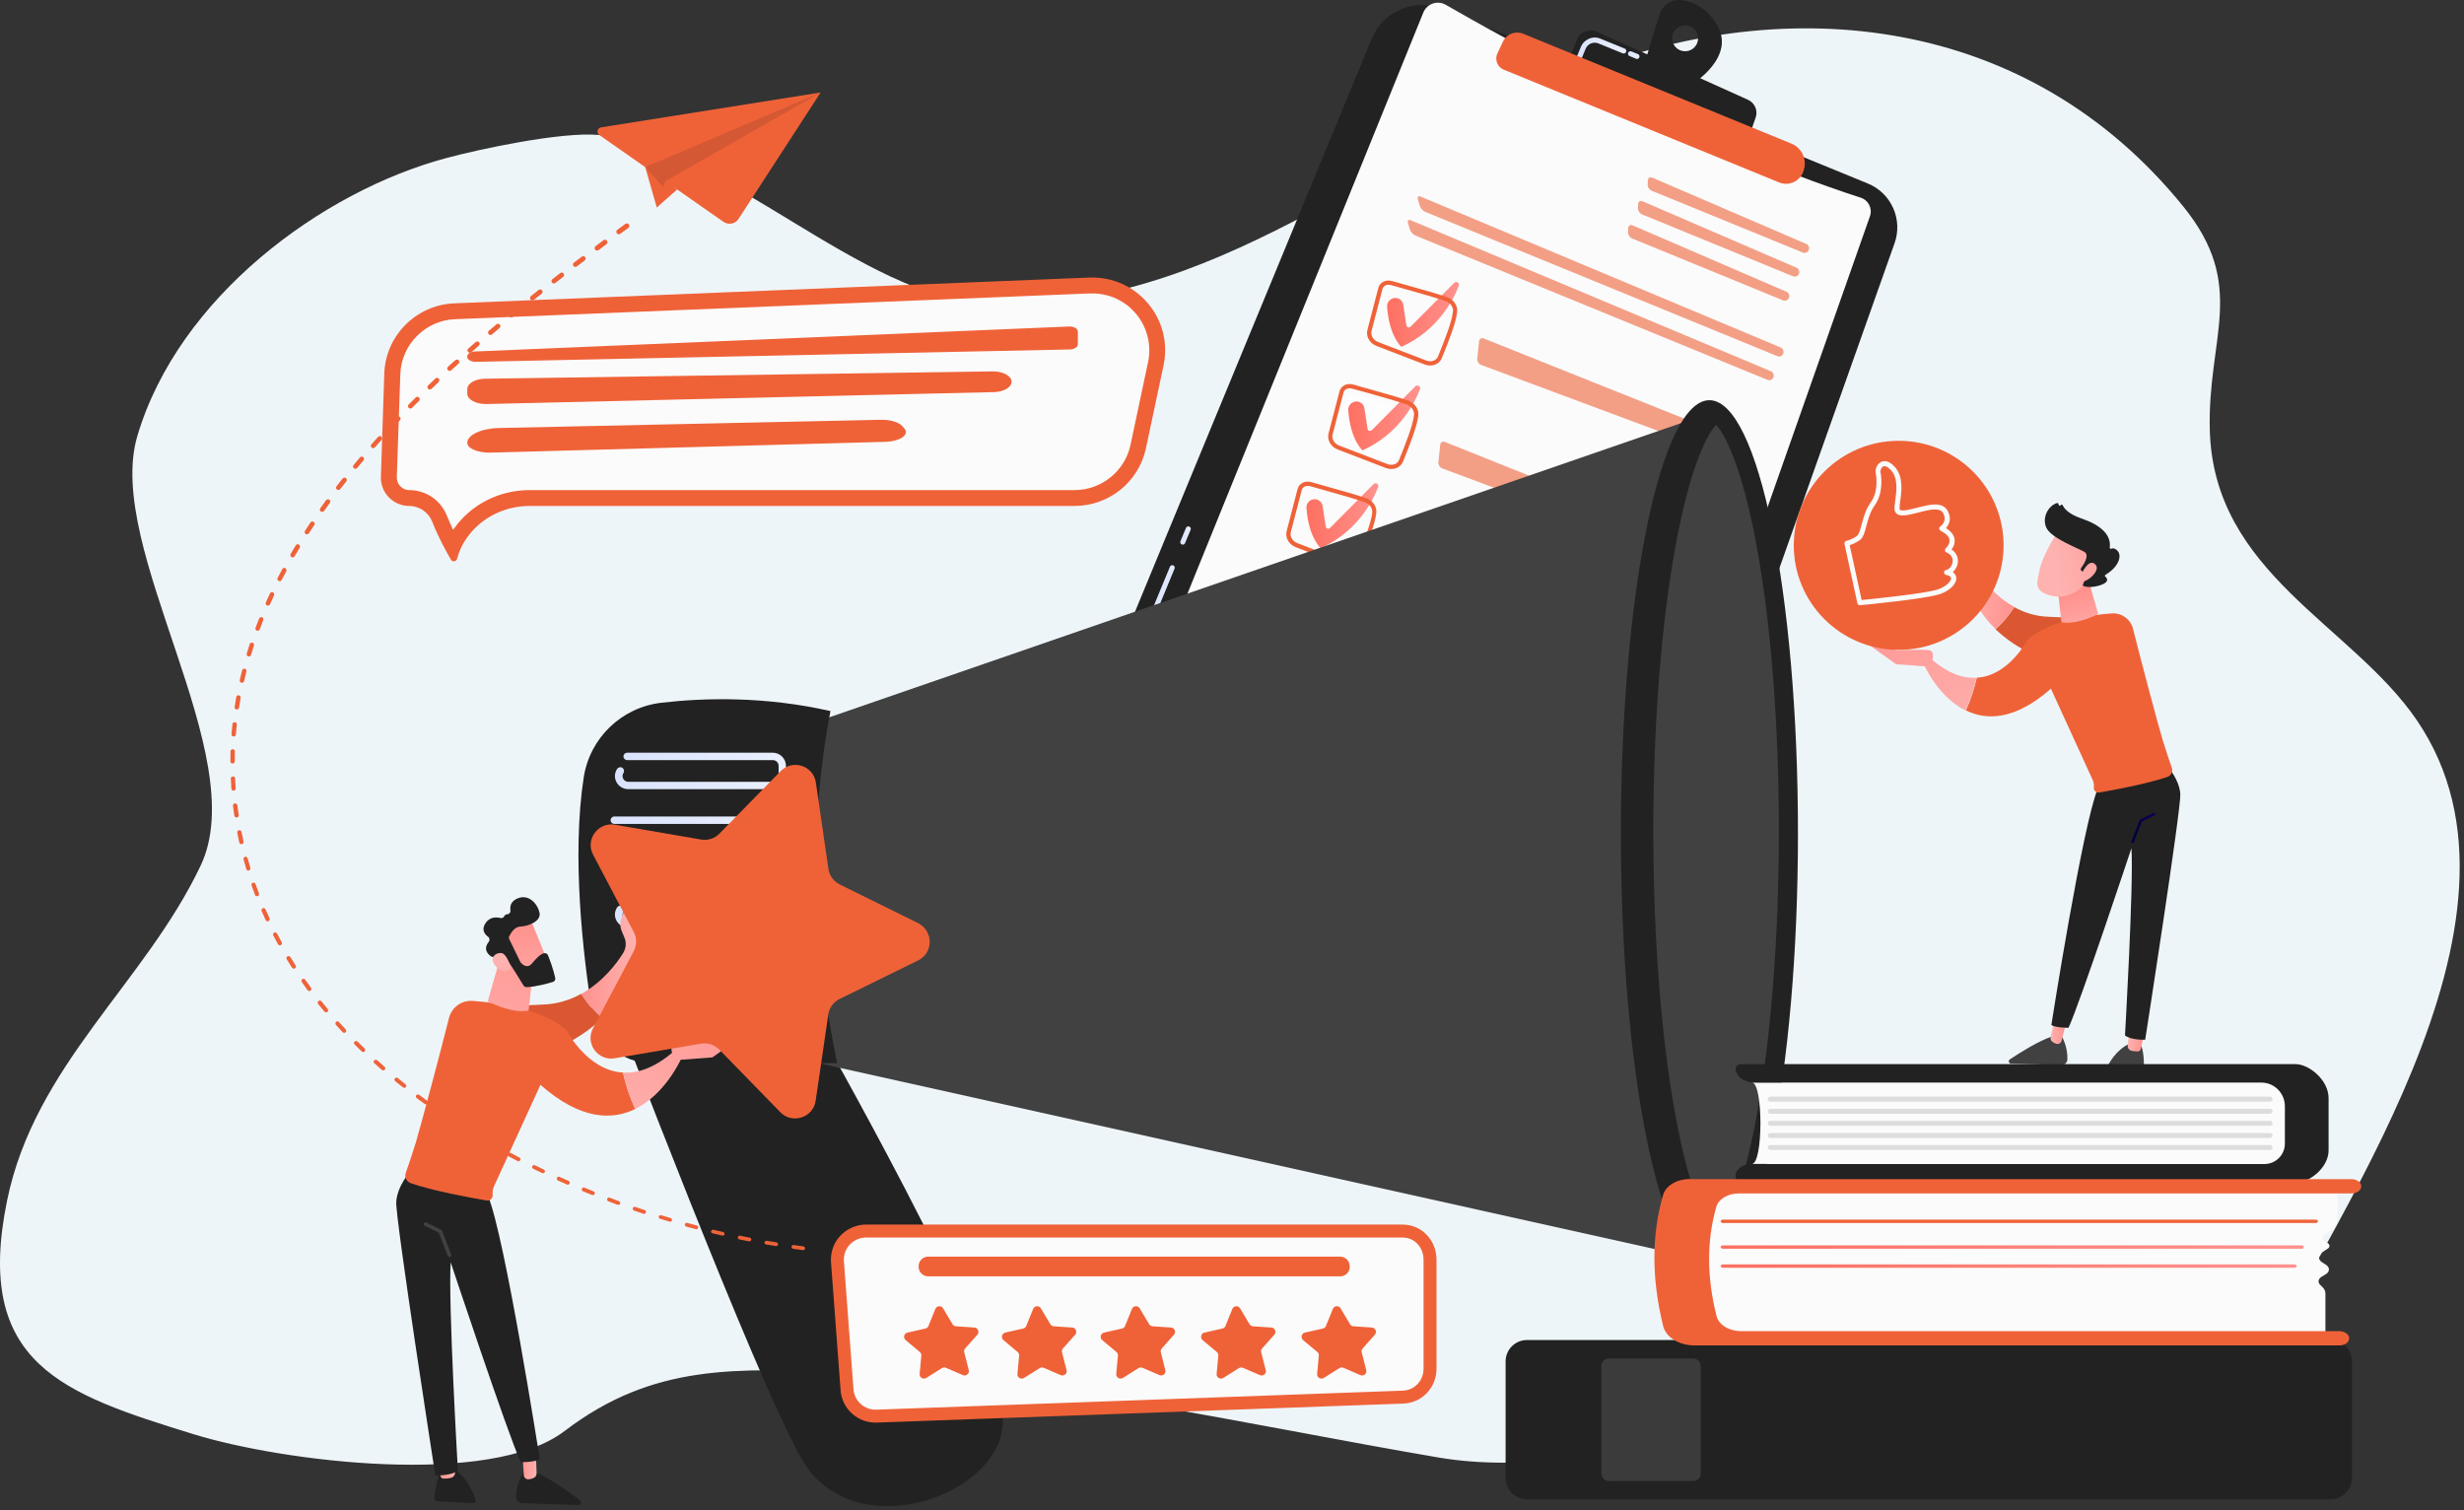 <svg id="eymdXvrlhUa1" xmlns="http://www.w3.org/2000/svg" xmlns:xlink="http://www.w3.org/1999/xlink" viewBox="0 0 571 350" shape-rendering="geometricPrecision" text-rendering="geometricPrecision">
<rect x="0" y="0" width="571" height="350" fill="#333333" stroke="none"/>
<style><![CDATA[
#eymdXvrlhUa3_to {animation: eymdXvrlhUa3_to__to 3000ms linear infinite normal forwards}@keyframes eymdXvrlhUa3_to__to { 0% {transform: translate(348.904px,103.877px);animation-timing-function: cubic-bezier(0.445,0.05,0.55,0.95)} 50% {transform: translate(346.496px,110.982px);animation-timing-function: cubic-bezier(0.445,0.05,0.55,0.95)} 100% {transform: translate(348.904px,103.877px)}} #eymdXvrlhUa57_tr {animation: eymdXvrlhUa57_tr__tr 3000ms linear infinite normal forwards}@keyframes eymdXvrlhUa57_tr__tr { 0% {transform: translate(496.696px,181.565px) rotate(0deg);animation-timing-function: cubic-bezier(0.445,0.05,0.55,0.95)} 50% {transform: translate(496.696px,181.565px) rotate(10deg);animation-timing-function: cubic-bezier(0.445,0.05,0.55,0.95)} 100% {transform: translate(496.696px,181.565px) rotate(0deg)}} #eymdXvrlhUa69_to {animation: eymdXvrlhUa69_to__to 3000ms linear infinite normal forwards}@keyframes eymdXvrlhUa69_to__to { 0% {transform: translate(179.137px,97.191px);animation-timing-function: cubic-bezier(0.445,0.05,0.55,0.95)} 33.333% {transform: translate(178.115px,103.006px);animation-timing-function: cubic-bezier(0.445,0.05,0.55,0.95)} 100% {transform: translate(179.137px,97.191px)}} #eymdXvrlhUa158_tr {animation: eymdXvrlhUa158_tr__tr 3000ms linear infinite normal forwards}@keyframes eymdXvrlhUa158_tr__tr { 0% {transform: translate(176.145px,218.21px) rotate(0deg)} 100% {transform: translate(176.145px,218.21px) rotate(360deg)}}
]]></style>
<defs><linearGradient id="eymdXvrlhUa5-fill" x1="262.638" y1="148.97" x2="281.279" y2="148.97" spreadMethod="pad" gradientUnits="userSpaceOnUse" gradientTransform="translate(0 0)"><stop id="eymdXvrlhUa5-fill-0" offset="0%" stop-color="#dae3fe"/><stop id="eymdXvrlhUa5-fill-1" offset="100%" stop-color="#e9effd"/></linearGradient><linearGradient id="eymdXvrlhUa6-fill" x1="273.526" y1="124.111" x2="275.946" y2="124.111" spreadMethod="pad" gradientUnits="userSpaceOnUse" gradientTransform="translate(0 0)"><stop id="eymdXvrlhUa6-fill-0" offset="0%" stop-color="#dae3fe"/><stop id="eymdXvrlhUa6-fill-1" offset="100%" stop-color="#e9effd"/></linearGradient><linearGradient id="eymdXvrlhUa23-fill" x1="312.458" y1="96.875" x2="329.121" y2="96.875" spreadMethod="pad" gradientUnits="userSpaceOnUse" gradientTransform="translate(0 0)"><stop id="eymdXvrlhUa23-fill-0" offset="0%" stop-color="#fe7062"/><stop id="eymdXvrlhUa23-fill-1" offset="100%" stop-color="#ff928e"/></linearGradient><linearGradient id="eymdXvrlhUa24-fill" x1="383.74" y1="6.037" x2="394.805" y2="6.037" spreadMethod="pad" gradientUnits="userSpaceOnUse" gradientTransform="translate(0 0)"><stop id="eymdXvrlhUa24-fill-0" offset="0%" stop-color="#dae3fe"/><stop id="eymdXvrlhUa24-fill-1" offset="100%" stop-color="#e9effd"/></linearGradient><linearGradient id="eymdXvrlhUa26-fill" x1="377.228" y1="12.783" x2="379.905" y2="12.783" spreadMethod="pad" gradientUnits="userSpaceOnUse" gradientTransform="translate(0 0)"><stop id="eymdXvrlhUa26-fill-0" offset="0%" stop-color="#dae3fe"/><stop id="eymdXvrlhUa26-fill-1" offset="100%" stop-color="#e9effd"/></linearGradient><linearGradient id="eymdXvrlhUa27-fill" x1="365.448" y1="11.247" x2="376.872" y2="11.247" spreadMethod="pad" gradientUnits="userSpaceOnUse" gradientTransform="translate(0 0)"><stop id="eymdXvrlhUa27-fill-0" offset="0%" stop-color="#dae3fe"/><stop id="eymdXvrlhUa27-fill-1" offset="100%" stop-color="#e9effd"/></linearGradient><linearGradient id="eymdXvrlhUa29-fill" x1="321.465" y1="72.885" x2="338.127" y2="72.885" spreadMethod="pad" gradientUnits="userSpaceOnUse" gradientTransform="translate(0 0)"><stop id="eymdXvrlhUa29-fill-0" offset="0%" stop-color="#fe7062"/><stop id="eymdXvrlhUa29-fill-1" offset="100%" stop-color="#ff928e"/></linearGradient><linearGradient id="eymdXvrlhUa30-fill" x1="302.759" y1="119.519" x2="319.422" y2="119.519" spreadMethod="pad" gradientUnits="userSpaceOnUse" gradientTransform="translate(0 0)"><stop id="eymdXvrlhUa30-fill-0" offset="0%" stop-color="#fe7062"/><stop id="eymdXvrlhUa30-fill-1" offset="100%" stop-color="#ff928e"/></linearGradient><linearGradient id="eymdXvrlhUa41-fill" x1="396.198" y1="63.038" x2="302.48" y2="139.542" spreadMethod="pad" gradientUnits="userSpaceOnUse" gradientTransform="translate(0 0)"><stop id="eymdXvrlhUa41-fill-0" offset="0%" stop-color="#a737d5"/><stop id="eymdXvrlhUa41-fill-1" offset="100%" stop-color="#ef497a"/></linearGradient><linearGradient id="eymdXvrlhUa47-fill" x1="142.527" y1="178.64" x2="182.133" y2="178.64" spreadMethod="pad" gradientUnits="userSpaceOnUse" gradientTransform="translate(0 0)"><stop id="eymdXvrlhUa47-fill-0" offset="0%" stop-color="#dae3fe"/><stop id="eymdXvrlhUa47-fill-1" offset="100%" stop-color="#e9effd"/></linearGradient><linearGradient id="eymdXvrlhUa48-fill" x1="139.541" y1="193.418" x2="179.147" y2="193.418" spreadMethod="pad" gradientUnits="userSpaceOnUse" gradientTransform="translate(0 0)"><stop id="eymdXvrlhUa48-fill-0" offset="0%" stop-color="#dae3fe"/><stop id="eymdXvrlhUa48-fill-1" offset="100%" stop-color="#e9effd"/></linearGradient><linearGradient id="eymdXvrlhUa49-fill" x1="142.527" y1="210.725" x2="182.133" y2="210.725" spreadMethod="pad" gradientUnits="userSpaceOnUse" gradientTransform="translate(0 0)"><stop id="eymdXvrlhUa49-fill-0" offset="0%" stop-color="#dae3fe"/><stop id="eymdXvrlhUa49-fill-1" offset="100%" stop-color="#e9effd"/></linearGradient><linearGradient id="eymdXvrlhUa50-fill" x1="145.663" y1="229.935" x2="185.268" y2="229.935" spreadMethod="pad" gradientUnits="userSpaceOnUse" gradientTransform="translate(0 0)"><stop id="eymdXvrlhUa50-fill-0" offset="0%" stop-color="#dae3fe"/><stop id="eymdXvrlhUa50-fill-1" offset="100%" stop-color="#e9effd"/></linearGradient><linearGradient id="eymdXvrlhUa52-fill" x1="496.667" y1="241.519" x2="493.182" y2="241.125" spreadMethod="pad" gradientUnits="userSpaceOnUse" gradientTransform="translate(0 0)"><stop id="eymdXvrlhUa52-fill-0" offset="0%" stop-color="#ff928e"/><stop id="eymdXvrlhUa52-fill-1" offset="100%" stop-color="#feb3b1"/></linearGradient><linearGradient id="eymdXvrlhUa54-fill" x1="478.75" y1="238.568" x2="475.265" y2="238.42" spreadMethod="pad" gradientUnits="userSpaceOnUse" gradientTransform="translate(0 0)"><stop id="eymdXvrlhUa54-fill-0" offset="0%" stop-color="#ff928e"/><stop id="eymdXvrlhUa54-fill-1" offset="100%" stop-color="#feb3b1"/></linearGradient><linearGradient id="eymdXvrlhUa56-fill" x1="493.907" y1="191.862" x2="499.47" y2="191.862" spreadMethod="pad" gradientUnits="userSpaceOnUse" gradientTransform="translate(0 0)"><stop id="eymdXvrlhUa56-fill-0" offset="0%" stop-color="#020039"/><stop id="eymdXvrlhUa56-fill-1" offset="100%" stop-color="#090056"/></linearGradient><linearGradient id="eymdXvrlhUa59-fill" x1="467.485" y1="134.274" x2="454.605" y2="132.817" spreadMethod="pad" gradientUnits="userSpaceOnUse" gradientTransform="translate(0 0)"><stop id="eymdXvrlhUa59-fill-0" offset="0%" stop-color="#ff928e"/><stop id="eymdXvrlhUa59-fill-1" offset="100%" stop-color="#feb3b1"/></linearGradient><linearGradient id="eymdXvrlhUa61-fill" x1="437.998" y1="133.797" x2="461.804" y2="171.503" spreadMethod="pad" gradientUnits="userSpaceOnUse" gradientTransform="translate(0 0)"><stop id="eymdXvrlhUa61-fill-0" offset="0%" stop-color="#ff928e"/><stop id="eymdXvrlhUa61-fill-1" offset="100%" stop-color="#feb3b1"/></linearGradient><linearGradient id="eymdXvrlhUa62-fill" x1="432.243" y1="137.429" x2="456.049" y2="175.137" spreadMethod="pad" gradientUnits="userSpaceOnUse" gradientTransform="translate(0 0)"><stop id="eymdXvrlhUa62-fill-0" offset="0%" stop-color="#ff928e"/><stop id="eymdXvrlhUa62-fill-1" offset="100%" stop-color="#feb3b1"/></linearGradient><linearGradient id="eymdXvrlhUa63-fill" x1="480.597" y1="137.909" x2="483.369" y2="148.691" spreadMethod="pad" gradientUnits="userSpaceOnUse" gradientTransform="translate(0 0)"><stop id="eymdXvrlhUa63-fill-0" offset="0%" stop-color="#ff928e"/><stop id="eymdXvrlhUa63-fill-1" offset="100%" stop-color="#feb3b1"/></linearGradient><linearGradient id="eymdXvrlhUa64-fill" x1="497.341" y1="126.8" x2="476.064" y2="131.001" spreadMethod="pad" gradientUnits="userSpaceOnUse" gradientTransform="translate(0 0)"><stop id="eymdXvrlhUa64-fill-0" offset="0%" stop-color="#ff928e"/><stop id="eymdXvrlhUa64-fill-1" offset="100%" stop-color="#feb3b1"/></linearGradient><linearGradient id="eymdXvrlhUa66-fill" x1="497.929" y1="129.78" x2="476.651" y2="133.981" spreadMethod="pad" gradientUnits="userSpaceOnUse" gradientTransform="translate(0 0)"><stop id="eymdXvrlhUa66-fill-0" offset="0%" stop-color="#ff928e"/><stop id="eymdXvrlhUa66-fill-1" offset="100%" stop-color="#feb3b1"/></linearGradient><linearGradient id="eymdXvrlhUa144-fill" x1="101.401" y1="340.276" x2="105.28" y2="339.837" spreadMethod="pad" gradientUnits="userSpaceOnUse" gradientTransform="translate(0 0)"><stop id="eymdXvrlhUa144-fill-0" offset="0%" stop-color="#ff928e"/><stop id="eymdXvrlhUa144-fill-1" offset="100%" stop-color="#feb3b1"/></linearGradient><linearGradient id="eymdXvrlhUa146-fill" x1="120.795" y1="338.766" x2="124.641" y2="339.297" spreadMethod="pad" gradientUnits="userSpaceOnUse" gradientTransform="translate(0 0)"><stop id="eymdXvrlhUa146-fill-0" offset="0%" stop-color="#ff928e"/><stop id="eymdXvrlhUa146-fill-1" offset="100%" stop-color="#feb3b1"/></linearGradient><linearGradient id="eymdXvrlhUa150-fill" x1="133.884" y1="223.17" x2="148.221" y2="221.548" spreadMethod="pad" gradientUnits="userSpaceOnUse" gradientTransform="translate(0 0)"><stop id="eymdXvrlhUa150-fill-0" offset="0%" stop-color="#ff928e"/><stop id="eymdXvrlhUa150-fill-1" offset="100%" stop-color="#feb3b1"/></linearGradient><linearGradient id="eymdXvrlhUa152-fill" x1="166.705" y1="222.638" x2="140.207" y2="264.608" spreadMethod="pad" gradientUnits="userSpaceOnUse" gradientTransform="translate(0 0)"><stop id="eymdXvrlhUa152-fill-0" offset="0%" stop-color="#ff928e"/><stop id="eymdXvrlhUa152-fill-1" offset="100%" stop-color="#feb3b1"/></linearGradient><linearGradient id="eymdXvrlhUa153-fill" x1="173.111" y1="226.682" x2="146.612" y2="268.653" spreadMethod="pad" gradientUnits="userSpaceOnUse" gradientTransform="translate(0 0)"><stop id="eymdXvrlhUa153-fill-0" offset="0%" stop-color="#ff928e"/><stop id="eymdXvrlhUa153-fill-1" offset="100%" stop-color="#feb3b1"/></linearGradient><linearGradient id="eymdXvrlhUa154-fill" x1="129.223" y1="203.345" x2="105.581" y2="261.706" spreadMethod="pad" gradientUnits="userSpaceOnUse" gradientTransform="translate(0 0)"><stop id="eymdXvrlhUa154-fill-0" offset="0%" stop-color="#ff928e"/><stop id="eymdXvrlhUa154-fill-1" offset="100%" stop-color="#feb3b1"/></linearGradient><linearGradient id="eymdXvrlhUa155-fill" x1="120.91" y1="214.527" x2="122.659" y2="236.508" spreadMethod="pad" gradientUnits="userSpaceOnUse" gradientTransform="translate(0 0)"><stop id="eymdXvrlhUa155-fill-0" offset="0%" stop-color="#ff928e"/><stop id="eymdXvrlhUa155-fill-1" offset="100%" stop-color="#feb3b1"/></linearGradient><linearGradient id="eymdXvrlhUa157-fill" x1="115.597" y1="237.877" x2="116.291" y2="222.614" spreadMethod="pad" gradientUnits="userSpaceOnUse" gradientTransform="translate(0 0)"><stop id="eymdXvrlhUa157-fill-0" offset="0%" stop-color="#ff928e"/><stop id="eymdXvrlhUa157-fill-1" offset="100%" stop-color="#feb3b1"/></linearGradient><linearGradient id="eymdXvrlhUa187-fill" x1="398.747" y1="288.98" x2="533.903" y2="288.98" spreadMethod="pad" gradientUnits="userSpaceOnUse" gradientTransform="translate(0 0)"><stop id="eymdXvrlhUa187-fill-0" offset="0%" stop-color="#fe7062"/><stop id="eymdXvrlhUa187-fill-1" offset="100%" stop-color="#ff928e"/></linearGradient><linearGradient id="eymdXvrlhUa188-fill" x1="398.747" y1="293.387" x2="532.236" y2="293.387" spreadMethod="pad" gradientUnits="userSpaceOnUse" gradientTransform="translate(0 0)"><stop id="eymdXvrlhUa188-fill-0" offset="0%" stop-color="#fe7062"/><stop id="eymdXvrlhUa188-fill-1" offset="100%" stop-color="#ff928e"/></linearGradient></defs><path d="M560.083,166.913c-15.125-22.187-47.155-34.076-47.993-67.318-.549-21.588,8.793-33.32-6.149-51.753-36.06-44.531-91.668-49.771-139.164-31.156-47.469,18.616-85.413,55.925-138.169,53.682-28.759-1.225-61.286-36.397-89.731-39.082-8.767-.834-27.922,3.311-35.563,5.371C74.581,44.374,41.347,68.83,31.822,101.055c-7.746,26.15,26.823,73.94,14.681,99.517-12.953,27.297-38.468,46.226-44.879,77.721-7.72,37.804,12.98,44.713,43.23,54.047c20.752,6.414,68.822,12.358,85.937-.704c20.83-15.904,40.168-14.392,64.452-13.766c46.24,1.147,92.453,12.097,138.091,19.867c39.096,6.674,89.548-16.634,129.193-15.383c29.1.913,41.896,34.52,57.623,1.304c18.815-39.708,71.649-110.207,39.933-156.745Z" fill="#eef5f9"/><g id="eymdXvrlhUa3_to" transform="translate(348.904,103.877)"><g transform="translate(-348.904,-103.877)"><path d="M317.921,8.916c2.643-6.388,9.97-9.412,16.355-6.805L432.852,42.523c5.443,2.216,8.165,8.317,6.202,13.844L387.529,201.719c-1.544,4.328-6.359,6.518-10.651,4.849l-113.806-44.27c-4.03-1.564-5.993-6.127-4.344-10.116L317.921,8.916Z" transform="translate(-.013 0)" fill="#222"/><path d="M280.709,166.965c-.078,0-.157-.026-.235-.052l-12.561-5.345c-4.344-1.851-6.412-6.883-4.632-11.237l7.85-19.006c.131-.287.445-.444.759-.313.288.13.445.443.314.756l-7.85,19.006c-1.57,3.781.235,8.161,4.004,9.751l12.56,5.345c.288.13.419.469.314.756-.104.209-.314.339-.523.339Z" transform="translate(-.013 0)" fill="url(#eymdXvrlhUa5-fill)"/><path d="M274.089,126.214c-.079,0-.157-.026-.21-.052-.287-.13-.444-.443-.314-.756l1.283-3.076c.13-.287.444-.443.759-.313.287.13.444.443.314.756l-1.283,3.076c-.104.235-.314.365-.549.365Z" transform="translate(-.013 0)" fill="url(#eymdXvrlhUa6-fill)"/><path d="M329.854,2.894c.837-2.034,3.271-2.894,5.207-1.773C347.779,8.447,391.742,33.059,431.204,45.808c1.806.574,2.774,2.529,2.146,4.302L381.929,196.244c-.707,2.007-2.905,3.076-4.92,2.372-16.486-5.657-84.288-29.148-106.898-41.298-1.387-.73-1.962-2.398-1.387-3.832L329.854,2.894Z" transform="translate(-.013 0)" fill="#fbfbfb"/><g opacity="0.6"><path d="M417.806,58.531c.523.209,1.125-.052,1.334-.574l.027-.052c.209-.548-.053-1.173-.602-1.382L382.897,41.167c-.523-.235-.994.052-1.02.626l-.053.965c-.026.574.393,1.225.916,1.434l35.066,14.34Z" fill="#ef6238"/></g><g opacity="0.6"><path d="M380.646,46.643c-.523-.235-.994.052-1.02.626l-.053.965c-.026.574.393,1.225.916,1.434l35.04,14.366c.523.209,1.125-.052,1.334-.574l.027-.052c.209-.547-.053-1.173-.602-1.382L380.646,46.643Z" fill="#ef6238"/></g><g opacity="0.6"><path d="M378.344,52.222c-.524-.235-.995.052-1.021.626l-.052.965c-.026.574.392,1.225.916,1.434L413.226,69.612c.523.209,1.125-.052,1.335-.574l.026-.052c.209-.547-.052-1.173-.602-1.382L378.344,52.222Z" fill="#ef6238"/></g><g opacity="0.6"><path d="M411.918,82.544c.524.209,1.125-.052,1.309-.6l.026-.052c.183-.547-.105-1.173-.628-1.382L329.252,45.574c-.523-.235-.837.052-.68.6l.445,1.512c.157.547.732,1.173,1.256,1.408l81.645,33.45Z" fill="#ef6238"/></g><g opacity="0.6"><path d="M326.949,51.049c-.523-.235-.837.052-.68.6l.445,1.512c.157.547.733,1.173,1.256,1.408L409.642,88.045c.523.208,1.125-.052,1.308-.6l.026-.052c.183-.548-.105-1.173-.628-1.382L326.949,51.049Z" fill="#ef6238"/></g><g opacity="0.6"><path d="M343.827,78.424c-.523-.209-1.02.078-1.073.652l-.418,4.067c-.053.574.34,1.199.863,1.408l56.446,21.04c.549.209,1.125-.078,1.334-.625l.785-2.242c.183-.548-.104-1.148-.628-1.382L343.827,78.424Z" fill="#ef6238"/></g><path d="M314.126,91.408c2.408.73,7.746,2.112,10.18,2.998c1.046.365,1.701,1.33,1.622,2.32-.183,1.903-1.544,5.319-2.8,8.473-.392.939-1.544,1.382-2.617.965l-8.949-3.442c-1.099-.417-1.727-1.512-1.466-2.529l2.041-7.795c.184-.808,1.099-1.252,1.989-.991Z" transform="translate(-.013 0)" opacity="0.6" fill="#fff"/><g opacity="0.6"><path d="M334.825,102.41c-.523-.208-1.02.079-1.073.652l-.418,4.068c-.053.573.34,1.199.863,1.407l56.446,21.041c.549.208,1.125-.079,1.334-.626l.785-2.242c.183-.548-.104-1.148-.628-1.382L334.825,102.41Z" fill="#ef6238"/></g><path d="M314.048,93.051c1.021-.183,1.989.521,2.146,1.538l.733,4.771c.078.469.654.678.994.313l10.075-10.142c.497-.495,1.334.026,1.073.704-1.466,3.702-5.103,10.429-13.32,14.131c0,0-2.826-2.503-3.297-9.308-.052-.939.628-1.825,1.596-2.007Z" transform="translate(-.013 0)" fill="url(#eymdXvrlhUa23-fill)"/><path d="M383.944,10.246c-.157-.156-.236-.391-.157-.626l.523-1.695c.105-.313.445-.495.759-.391s.497.443.392.756l-.523,1.695c-.105.313-.445.495-.759.391-.105-.026-.183-.078-.235-.13Zm1.02-3.311c-.157-.156-.235-.391-.157-.626L385.2,5.032c.68-2.164,2.8-3.572,5.05-3.337c1.544.156,2.983.678,4.292,1.564.262.182.34.548.157.834-.183.261-.55.339-.838.156-1.151-.756-2.407-1.225-3.742-1.356-1.701-.182-3.297.886-3.794,2.503l-.393,1.278c-.104.313-.444.495-.758.391-.079-.026-.157-.078-.21-.13Z" fill="url(#eymdXvrlhUa24-fill)"/><path d="M363.349,14.261l2.119-5.136c.733-1.773,2.8-2.581,4.554-1.799L405.087,23.126c1.544.704,2.329,2.477,1.78,4.067l-1.754,5.058-41.764-17.99Z" fill="#222"/><path d="M379.338,13.662c-.079,0-.157-.026-.21-.052l-1.517-.626c-.288-.13-.445-.443-.314-.756.13-.287.444-.443.759-.313l1.517.626c.288.13.445.443.314.756-.104.235-.34.365-.549.365Z" fill="url(#eymdXvrlhUa26-fill)"/><path d="M365.652,13.609c-.183-.156-.235-.417-.157-.678l.864-2.086c.34-.86,1.02-1.512,1.884-1.877s1.806-.365,2.643,0l5.626,2.294c.314.13.445.469.314.782s-.471.443-.785.313l-5.626-2.294c-1.151-.469-2.486.078-2.957,1.225l-.864,2.086c-.13.313-.471.443-.785.313-.052,0-.104-.026-.157-.078Z" fill="url(#eymdXvrlhUa27-fill)"/><path d="M352.986,7.821l62.177,25.472c2.224.912,3.48,3.311,2.957,5.658l-.079.313c-.576,2.581-3.349,4.015-5.783,2.998L348.459,16.138c-1.465-.6-2.119-2.294-1.465-3.728l1.308-2.79c.838-1.747,2.879-2.529,4.684-1.799Z" fill="#ef6238"/><path d="M323.05,69.064c1.021-.182,1.989.521,2.146,1.538l.733,4.771c.078.469.654.678.994.313l10.075-10.142c.497-.495,1.334.026,1.073.704-1.466,3.702-5.103,10.429-13.32,14.131c0,0-2.826-2.503-3.297-9.308-.053-.965.628-1.825,1.596-2.007Z" transform="translate(-.013 0)" fill="url(#eymdXvrlhUa29-fill)"/><path d="M304.366,115.707c1.021-.182,1.989.522,2.146,1.539l.733,4.771c.078.469.654.678.994.313l10.075-10.142c.497-.496,1.334.026,1.073.704-1.466,3.702-5.103,10.428-13.32,14.131c0,0-2.826-2.503-3.297-9.308-.079-.965.602-1.851,1.596-2.008Z" transform="translate(-.013 0)" fill="url(#eymdXvrlhUa30-fill)"/><path d="M321.245,108.472h-.026l-11.201-4.301c-1.622-.626-2.538-2.217-2.145-3.729l2.538-9.751c.157-.574.523-1.069,1.073-1.382.602-.339,1.361-.417,2.067-.209.968.287,2.329.652,3.795,1.069c3.218.913,6.882,1.929,8.975,2.659.027,0,.027,0,.053.026c1.491.547,2.433,1.929,2.303,3.389-.236,2.373-1.806,6.439-3.559,10.741-.576,1.408-2.303,2.086-3.873,1.486Zm-7.982-18.433c-.444-.13-.916-.078-1.308.13-.314.182-.523.443-.602.756l-2.538,9.751c-.262,1.043.392,2.138,1.544,2.581l11.2,4.302h.026c1.073.391,2.25-.026,2.617-.939c1.727-4.249,3.271-8.239,3.48-10.481.105-.991-.628-2.007-1.701-2.399-2.067-.73-5.862-1.799-8.897-2.659-1.492-.391-2.826-.756-3.821-1.043Z" fill="#ef6238"/><path d="M311.536,131.116h-.026l-11.2-4.302c-1.623-.626-2.539-2.216-2.146-3.754l2.538-9.751c.157-.574.524-1.069,1.073-1.382.602-.339,1.361-.417,2.067-.209.969.287,2.329.652,3.795,1.069c3.062.861,6.882,1.93,8.976,2.66c1.491.547,2.486,1.929,2.329,3.389-.236,2.373-1.806,6.44-3.559,10.742-.524,1.46-2.277,2.111-3.847,1.538Zm-7.955-18.459c-.445-.13-.916-.078-1.309.13-.314.183-.523.444-.602.756l-2.538,9.751c-.262,1.043.393,2.138,1.544,2.581l11.2,4.302c1.073.365,2.277,0,2.643-.938c1.727-4.25,3.271-8.239,3.481-10.481.104-.991-.629-2.008-1.701-2.373-2.068-.73-5.862-1.799-8.924-2.659-1.465-.391-2.826-.782-3.794-1.069Z" fill="#ef6238"/><path d="M330.247,84.486h-.026L319.02,80.184c-1.622-.626-2.538-2.216-2.145-3.728l2.538-9.751c.157-.574.523-1.069,1.073-1.382.602-.339,1.361-.417,2.067-.209.968.287,2.329.652,3.795,1.069c3.218.912,6.882,1.929,8.975,2.659.027,0,.027,0,.053.026c1.491.547,2.433,1.929,2.303,3.389-.236,2.373-1.806,6.44-3.559,10.742-.576,1.408-2.303,2.086-3.873,1.486Zm-7.956-18.433c-.444-.13-.915-.078-1.308.13-.314.182-.523.443-.602.756l-2.538,9.751c-.262,1.043.392,2.138,1.544,2.581l11.2,4.302h.026c1.073.391,2.251-.026,2.617-.939c1.727-4.25,3.271-8.239,3.48-10.481.105-.991-.628-2.034-1.701-2.373-2.067-.73-5.861-1.799-8.897-2.659-1.492-.417-2.852-.782-3.821-1.069Z" fill="#ef6238"/><path d="M397.682,5.423c-2.538-3.937-5.652-5.136-8.112-5.397-2.224-.235-4.318,1.147-4.972,3.285L381.327,13.922l10.782,5.579c0,0,10.572-6.388,5.573-14.079ZM389.361,11.654c-1.544-.626-2.277-2.399-1.649-3.911.628-1.538,2.408-2.268,3.926-1.643c1.543.626,2.276,2.399,1.648,3.911-.628,1.538-2.381,2.268-3.925,1.643Z" fill="#222"/></g></g><g opacity="0.6"><path d="M325.117,125.067c-.523-.208-1.02.078-1.073.652l-.418,4.067c-.053.574.34,1.2.863,1.408l56.446,21.04c.549.209,1.125-.078,1.334-.626l.785-2.242c.183-.547-.105-1.147-.628-1.382l-57.309-22.917Z" fill="#fff"/></g><path d="M301.356,154.398h-.026l-11.2-4.302c-1.623-.625-2.539-2.216-2.146-3.728l2.538-9.751c.157-.574.524-1.069,1.073-1.382.602-.339,1.361-.417,2.068-.208.968.286,2.329.651,3.794,1.069c3.219.912,6.882,1.929,8.976,2.659c1.518.6,2.486,1.929,2.329,3.389-.236,2.373-1.806,6.44-3.559,10.742-.55,1.434-2.277,2.086-3.847,1.512Zm-7.981-18.459c-.445-.13-.916-.078-1.309.131-.314.182-.523.443-.602.756l-2.538,9.751c-.262,1.042.393,2.137,1.544,2.581l11.2,4.302h.026c1.073.391,2.251-.026,2.617-.939c1.727-4.25,3.271-8.239,3.48-10.481.105-.991-.654-2.007-1.7-2.373-2.068-.73-5.862-1.798-8.898-2.659-1.491-.391-2.826-.782-3.82-1.069Z" fill="#fff"/><path d="M294.239,137.347c2.407.73,7.746,2.112,10.179,2.998c1.047.365,1.701,1.33,1.623,2.321-.184,1.903-1.544,5.318-2.8,8.473-.393.939-1.544,1.382-2.617.965l-8.95-3.442c-1.099-.417-1.727-1.512-1.465-2.529l2.041-7.795c.183-.834,1.099-1.278,1.989-.991Z" opacity="0.6" fill="#fff"/><g opacity="0.6"><path d="M314.938,148.35c-.524-.209-1.021.078-1.073.651l-.419,4.068c-.052.573.34,1.199.864,1.407l56.445,21.041c.55.208,1.125-.079,1.335-.626l.785-2.242c.183-.548-.105-1.148-.628-1.382L314.938,148.35Z" fill="#fff"/></g><path d="M294.161,138.99c1.02-.183,1.988.521,2.145,1.538l.733,4.771c.079.469.654.678.995.313l10.074-10.142c.498-.496,1.335.026,1.073.704-1.465,3.702-5.103,10.429-13.319,14.131c0,0-2.827-2.503-3.298-9.308-.052-.965.628-1.851,1.597-2.007Z" fill="url(#eymdXvrlhUa41-fill)"/><path d="M141.546,231.415c0,0,33.626,88.332,44.251,106.713c12.325,21.327,48.333,7.743,46.553-10.116-1.779-17.859-43.858-91.643-43.858-91.643l-46.946-4.954Z" fill="#222"/><path d="M186.974,167.043L395.929,94.876L393.731,290.207L181.269,242.965l5.705-75.922Z" transform="translate(-.965 1.306)" fill="#414141"/><path d="M396.138,293.492c11.331,0,20.516-44.94,20.516-100.377s-9.185-100.377-20.516-100.377-20.516,44.94-20.516,100.377s9.185,100.377,20.516,100.377Z" fill="#222"/><path d="M397.682,286.636c-1.858-1.878-5.888-9.126-9.368-27.897-3.35-18.121-5.182-41.637-5.182-66.197s1.832-48.077,5.182-66.197c3.454-18.746,7.51-26.02,9.368-27.897c1.858,1.877,5.888,9.125,9.368,27.897c3.35,18.12,5.182,41.637,5.182,66.197s-1.832,48.076-5.182,66.197c-3.454,18.745-7.51,25.993-9.368,27.897Z" fill="#414141"/><path d="M153.269,162.846c9.84-1.148,23.918-1.539,39.174,1.929-5.024,26.124-4.265,53.369,1.544,81.579h-42.994c-6.856,0-12.692-4.953-13.765-11.706-2.146-13.531-4.763-36.24-1.963-54.491c1.414-9.151,8.767-16.242,18.004-17.311Z" fill="#222"/><path d="M179.071,182.869h-33.495c-1.125,0-2.146-.6-2.696-1.59-.549-.991-.497-2.164.131-3.103.262-.391.785-.521,1.204-.261.393.261.523.782.262,1.2-.262.417-.288.912-.053,1.355.236.444.681.704,1.178.704h33.495c.733,0,1.335-.599,1.335-1.329v-2.373c0-.73-.602-1.33-1.335-1.33h-33.757c-.471,0-.863-.391-.863-.86s.392-.86.863-.86h33.731c1.675,0,3.062,1.355,3.062,3.05v2.373c0,1.668-1.361,3.024-3.062,3.024Z" fill="url(#eymdXvrlhUa47-fill)"/><path d="M176.088,197.652h-33.495c-1.126,0-2.146-.6-2.696-1.591-.549-.99-.497-2.164.131-3.102.262-.391.785-.522,1.204-.261.392.261.523.782.261,1.199-.261.418-.287.913-.052,1.356.236.443.681.704,1.178.704h33.495c.733,0,1.335-.6,1.335-1.33v-2.372c0-.73-.602-1.33-1.335-1.33h-33.757c-.471,0-.864-.391-.864-.86s.393-.861.864-.861h33.731c1.675,0,3.062,1.356,3.062,3.051v2.372c0,1.643-1.361,3.025-3.062,3.025Z" fill="url(#eymdXvrlhUa48-fill)"/><path d="M179.071,214.964h-33.495c-1.125,0-2.146-.6-2.696-1.591-.549-.991-.497-2.164.131-3.102.262-.391.785-.522,1.204-.261.393.261.523.782.262,1.199-.262.417-.288.913-.053,1.356.236.443.681.704,1.178.704h33.495c.733,0,1.335-.6,1.335-1.33v-2.372c0-.73-.602-1.33-1.335-1.33h-33.757c-.471,0-.863-.391-.863-.86c0-.47.392-.861.863-.861h33.731c1.675,0,3.062,1.356,3.062,3.051v2.372c0,1.643-1.361,3.025-3.062,3.025Z" fill="url(#eymdXvrlhUa49-fill)"/><path d="M182.211,234.153h-33.495c-1.126,0-2.146-.6-2.696-1.591-.549-.991-.497-2.164.131-3.102.262-.391.785-.522,1.204-.261.392.261.523.782.262,1.199-.262.417-.288.913-.053,1.356.236.443.681.704,1.178.704h33.495c.733,0,1.335-.6,1.335-1.33v-2.372c0-.73-.602-1.33-1.335-1.33h-33.757c-.471,0-.863-.391-.863-.86c0-.47.392-.861.863-.861h33.731c1.675,0,3.062,1.356,3.062,3.051v2.372c0,1.669-1.387,3.025-3.062,3.025Z" fill="url(#eymdXvrlhUa50-fill)"/><path d="M496.232,242.444c0,0,.785,1.616.55,5.84-.026.391-.367.704-.759.651l-7.458-.834c-.288-.026-.471-.339-.367-.626.576-1.251,2.251-4.249,5.417-5.709l2.617.678Z" fill="#414141"/><path d="M496.887,239.628l-.811,3.493c-.079.313-.341.522-.655.522-.418,0-1.02-.026-1.57-.183-.523-.156-.837-.652-.785-1.173l.393-3.415l3.428.756Z" fill="url(#eymdXvrlhUa52-fill)"/><path d="M477.81,240.201c0,0,1.387,2.269,1.282,5.319-.026.73-.654,1.278-1.36,1.251l-11.672-.286c-.549-.026-.758-.73-.287-1.017c2.25-1.486,6.646-4.276,9.839-5.319l2.198.052Z" fill="#414141"/><path d="M478.83,236.864l-1.099,4.354c-.131.495-.628.782-1.099.678-.288-.078-.654-.209-.994-.469-.341-.235-.524-.678-.419-1.069l1.151-5.267l2.46,1.773Z" fill="url(#eymdXvrlhUa54-fill)"/><path d="M502.225,177.498c0,0,2.826,3.103,3.035,6.492.21,3.389-8.138,56.941-8.138,56.941s-3.193.157-4.684-.99c0,0,2.041-35.145,1.491-43.384c0,0-11.723,35.327-14.575,41.611c0,0-3.062.026-3.978-.652c0,0,7.301-46.669,10.755-54.725l16.094-5.293Z" fill="#222"/><path d="M494.191,195.384c-.026,0-.078,0-.104-.027-.157-.052-.21-.234-.157-.365l1.91-4.927c.026-.078.079-.131.131-.157l3.088-1.512c.131-.078.314,0,.392.131.079.13,0,.312-.131.391l-2.983,1.46-1.858,4.823c-.052.104-.183.183-.288.183Z" fill="url(#eymdXvrlhUa56-fill)"/><g id="eymdXvrlhUa57_tr" transform="translate(496.696,181.565) rotate(0)"><g transform="translate(-496.696,-181.565)"><path d="M474.826,142.927c13.32.391,16.46,3.493,16.46,3.493l-7.458,9.256c0,0-12.927-1.721-21.405-9.881c1.936-1.669,3.402-3.598,4.344-5.111c2.276,1.252,4.972,2.164,8.059,2.243Z" fill="#da5731"/><path d="M456.378,121.313c.053-.417.654-.469.785-.078l1.283,3.754c.235.73.261,1.512.052,2.242l-.838,2.008c-.287.991-.13,2.059.419,2.946c1.335,2.112,4.213,5.997,8.688,8.447-.968,1.512-2.407,3.442-4.344,5.11-3.114-2.998-5.626-6.857-6.673-11.836-.733-.313-1.177-1.095-1.047-1.877l1.675-10.716Z" fill="url(#eymdXvrlhUa59-fill)"/><path d="M469.854,148.219c5.208-4.458,14.315-5.71,19.522-6.075c2.277-.156,4.37,1.33,4.92,3.546c1.596,6.44,6.045,23.178,6.961,26.072.732,2.373,1.517,4.693,2.041,6.153.314.861-.157,1.825-1.021,2.112-4.553,1.59-12.561,3.051-15.806,3.624-.706.13-1.334-.469-1.256-1.199.079-.6-.026-1.226-.288-1.773l-9.656-21.092c-8.347,7.352-14.916,7.378-19.704,5.032c1.125-2.477,1.962-5.006,2.538-7.587c7.458-.392,11.749-8.813,11.749-8.813Z" fill="#ef6238"/><path d="M446.015,154.32l1.517-1.616c3.978,3.441,7.485,4.536,10.494,4.354-.55,2.555-1.387,5.084-2.538,7.587-6.281-3.103-9.473-10.325-9.473-10.325Z" fill="url(#eymdXvrlhUa61-fill)"/><path d="M446.957,154.477l-7.536-.548-6.464-4.615c1.073-.495,6.516,1.382,6.516,1.382s5.966-.235,7.536-.052c1.309.156.916,2.007.733,2.633-.026.131-.052.209-.052.209l-.733.991Z" fill="url(#eymdXvrlhUa62-fill)"/><path d="M483.358,132.211l2.878,10.064c0,0-4.893,2.633-8.531,1.903l-.994-8.864l6.647-3.103Z" fill="url(#eymdXvrlhUa63-fill)"/><path d="M476.815,123.164c0,0-3.454,5.501-4.082,8.552-.628,3.05-1.596,4.953,1.884,6.127c3.48,1.147,6.778-.183,8.871-2.999c0,0,3.271-4.354,2.983-6.387-.287-2.008-9.656-5.293-9.656-5.293Z" fill="url(#eymdXvrlhUa64-fill)"/><path d="M482.599,132.446l-.183-.131c-.236-.156-.314-.469-.131-.704.654-.886,1.962-2.972.785-3.702-1.544-.912-7.851-3.207-8.897-5.71-1.021-2.398.602-5.084,2.512-5.631.131-.026.262.026.314.156l.105.313c.078.209.366.209.444.026.079-.182.367-.182.445,0c.34.756,1.335,2.034,4.344,3.077c4.292,1.46,6.961,3.676,6.568,6.752-.026.183.157.339.341.261.366-.156.889-.156,1.491.521c1.073,1.2.157,3.755-2.826,5.528-.131.078-.183.287-.052.391.445.391,1.046,1.225-.969,1.955-2.093.73-3.506.443-4.056.261-.13-.052-.209-.183-.157-.313l.995-2.581c.052-.156-.026-.313-.183-.339l-.89-.13Z" fill="#222"/><path d="M482.389,132.993c0,0,1.544-3.624,3.088-2.294c1.544,1.303-1.518,4.067-2.879,4.015l-.209-1.721Z" fill="url(#eymdXvrlhUa66-fill)"/><path d="M439.996,150.592c13.426,0,24.31-10.844,24.31-24.221s-10.884-24.221-24.31-24.221-24.31,10.844-24.31,24.221s10.884,24.221,24.31,24.221Z" fill="#ef6238"/><path d="M430.968,140.215c-.261,0-.497-.182-.549-.443l-2.983-13.74c-.027-.157,0-.313.078-.443.079-.131.209-.209.366-.261.027,0,1.387-.313,2.486-1.173.419-.339.733-1.46,1.047-2.634.419-1.564.942-3.493,2.094-5.084c1.988-2.763,1.23-6.518,1.151-6.935-.157-.678.262-1.955,1.256-2.451.681-.338,1.806-.417,3.219,1.2c1.962,2.216,1.544,5.449,1.23,7.795-.105.756-.183,1.408-.157,1.851c0,.209.078.235.104.261.524.365,2.46-.13,4.03-.521.655-.157,1.309-.339,1.963-.47c3.219-.704,4.841-.026,5.443,2.217.366,1.355-.262,2.372-.785,2.998c1.204.756,1.884,1.642,1.989,2.633.131.965-.314,1.799-.707,2.321c1.047.677,1.57,1.72,1.466,2.946-.079.912-.55,1.746-1.178,2.294.628.417.785.965.811,1.33.105,1.408-1.517,2.998-3.846,3.78-3.35,1.121-17.769,2.503-18.397,2.555-.105-.026-.131-.026-.131-.026Zm-2.329-13.896l2.774,12.723c2.643-.261,14.733-1.486,17.638-2.451c2.067-.704,3.114-1.955,3.088-2.607-.027-.469-.733-.678-1.152-.756-.262-.052-.471-.287-.471-.574s.183-.521.471-.573c.759-.131,1.439-1.017,1.518-1.93.052-.547-.052-1.564-1.439-2.138-.184-.078-.314-.234-.341-.443-.026-.208.027-.391.184-.521c0,0,.994-.887.863-1.93-.104-.782-.785-1.486-2.067-2.138-.183-.078-.288-.26-.314-.469-.026-.208.078-.391.235-.495.053-.026,1.335-.965.969-2.347-.288-1.121-.838-2.085-4.083-1.381-.628.13-1.282.312-1.91.469-2.172.547-4.056,1.043-4.998.339-.236-.183-.55-.522-.576-1.121-.026-.548.079-1.252.183-2.06.288-2.138.681-5.058-.942-6.883-.418-.469-1.23-1.251-1.858-.939-.497.235-.68.991-.654,1.2.105.469.942,4.667-1.334,7.847-1.021,1.408-1.492,3.155-1.911,4.719-.392,1.487-.706,2.634-1.413,3.207-.89.678-1.858,1.069-2.46,1.252Z" fill="#fbfbfb"/></g></g><g id="eymdXvrlhUa69_to" transform="translate(179.137,97.191)"><g transform="translate(-179.137,-97.191)"><path d="M89.052,86.585c.288-8.812,7.38-15.93,16.224-16.295l147.119-5.971c11.043-.443,19.522,9.568,17.245,20.336l-4.082,19.215c-1.649,7.795-8.557,13.375-16.565,13.375h-126.262c-5.757,0-11.253,2.685-14.55,7.404-1.02,1.434-1.806,3.051-2.25,4.823-.184.678-1.099.835-1.44.209-1.125-1.929-2.904-5.162-4.317-8.76-.864-2.19-2.957-3.676-5.339-3.676-3.716,0-6.699-3.077-6.568-6.779l.785-23.882Z" fill="#ef6238"/><path d="M104.989,122.773c-.471-1.017-.942-2.086-1.387-3.181-1.413-3.65-4.868-6.022-8.767-6.022-.785,0-1.518-.313-2.067-.887-.549-.573-.837-1.303-.811-2.112l.811-23.882c.236-6.857,5.809-12.462,12.692-12.723l147.118-5.971c.184,0,.367,0,.55,0c4.004,0,7.746,1.773,10.258,4.875c2.512,3.103,3.48,7.118,2.669,11.028l-4.082,19.215c-1.282,6.048-6.725,10.455-12.954,10.455h-126.288c-7.066,0-13.634,3.363-17.559,8.968-.079.079-.131.157-.183.235Z" fill="#fbfbfb"/><path d="M110.066,81.449l137.671-5.788c1.1-.052,2.042.495,2.042,1.173v2.946c0,.652-.812,1.173-1.858,1.199L110.249,83.847c-1.073.026-1.989-.521-1.989-1.199.026-.652.785-1.173,1.806-1.199Z" fill="#ef6238"/><path d="M108.286,90.157v1.069c0,1.356,2.015,2.451,4.449,2.399l117.601-2.764c2.276-.052,4.082-1.121,4.082-2.399c0-1.356-1.989-2.425-4.37-2.399L112.447,87.758c-2.329.026-4.161,1.095-4.161,2.399Z" fill="#ef6238"/><path d="M108.286,102.619c0,1.304,2.486,2.347,5.443,2.268l91.38-2.502c3.507-.105,5.757-1.669,4.449-3.129l-.523-.574c-.812-.886-2.827-1.46-4.999-1.408l-88.318,1.903c-4.161.078-7.432,1.59-7.432,3.441Z" fill="#ef6238"/></g></g><path d="M145.602,52.822l-1.858,1.356c-.262.182-.602.13-.811-.13-.184-.261-.131-.6.131-.808l1.857-1.356c.262-.182.602-.13.812.13.183.287.131.626-.131.808Z" fill="#ef6238"/><path d="M140.552,56.576L138.72,57.958c-.261.182-.602.13-.811-.104-.183-.261-.131-.6.105-.808l1.831-1.382c.262-.182.602-.13.812.104.183.261.13.626-.105.808Z" fill="#ef6238"/><path d="M135.501,60.357l-1.832,1.382c-.261.182-.602.13-.785-.104-.183-.261-.131-.6.105-.782l1.832-1.382c.261-.182.602-.13.785.104.183.235.131.6-.105.782Z" fill="#ef6238"/><path d="M130.503,64.163l-1.806,1.408c-.235.182-.602.157-.785-.104-.183-.235-.157-.6.105-.782l1.805-1.408c.236-.182.602-.156.785.104.184.235.131.6-.104.782Z" fill="#ef6238"/><path d="M125.531,68.048l-1.806,1.434c-.235.182-.601.156-.785-.078-.183-.235-.157-.6.079-.782l1.805-1.434c.236-.182.602-.157.786.078.209.235.157.6-.079.782Z" fill="#ef6238"/><path d="M120.612,71.985l-1.78,1.46c-.235.209-.602.157-.785-.078-.209-.235-.157-.6.079-.782l1.779-1.46c.236-.209.602-.156.785.078.21.235.157.6-.078.782Z" fill="#ef6238"/><path d="M115.77,76l-1.753,1.486c-.236.209-.576.182-.785-.052-.209-.235-.183-.574.052-.782l1.754-1.486c.235-.209.575-.182.785.052.209.235.183.574-.053.782Z" fill="#ef6238"/><path d="M110.981,80.093l-1.727,1.512c-.235.209-.575.182-.785-.052-.209-.235-.183-.574.053-.782l1.727-1.512c.235-.209.575-.182.785.052.183.235.157.574-.053.782Z" fill="#ef6238"/><path d="M106.271,84.265l-1.701,1.538c-.235.208-.576.182-.785-.026-.209-.235-.183-.574.026-.782l1.701-1.538c.236-.209.576-.182.785.026.21.235.183.574-.026.782Z" fill="#ef6238"/><path d="M101.639,88.54l-1.648,1.564c-.209.209-.576.209-.785-.026-.209-.208-.209-.574.026-.782l1.675-1.59c.209-.209.575-.209.785.026.183.235.157.6-.053.808Z" fill="#ef6238"/><path d="M97.112,92.894l-1.623,1.616c-.209.209-.549.209-.785,0-.209-.208-.209-.547,0-.782l1.622-1.617c.209-.209.55-.209.785,0c.209.235.209.574,0,.782Z" fill="#ef6238"/><path d="M92.69,97.379L91.12,99.047c-.209.208-.549.235-.759.026-.209-.208-.235-.547-.026-.756l1.57-1.669c.209-.208.549-.235.759-.026.235.182.235.521.026.756Z" fill="#ef6238"/><path d="M88.398,101.968l-1.518,1.694c-.209.235-.549.235-.759.052-.235-.208-.235-.547-.052-.756l1.544-1.721c.209-.234.55-.234.759-.052.209.209.235.548.026.783Z" fill="#ef6238"/><path d="M84.237,106.687l-1.465,1.746c-.183.235-.523.261-.759.079-.235-.183-.262-.522-.079-.756l1.465-1.747c.183-.235.523-.261.759-.079.262.183.288.522.079.757Z" fill="#ef6238"/><path d="M80.26,111.536l-1.413,1.799c-.183.235-.523.287-.759.104-.235-.182-.288-.521-.105-.756l1.413-1.799c.183-.235.523-.287.759-.104.235.182.288.521.105.756Z" fill="#ef6238"/><path d="M76.439,116.542l-1.335,1.851c-.183.235-.497.287-.759.13-.236-.182-.288-.495-.131-.73l1.335-1.877c.183-.235.497-.287.759-.13.262.156.314.495.131.756Z" fill="#ef6238"/><path d="M72.828,121.678l-1.256,1.903c-.157.235-.497.313-.733.157-.235-.157-.314-.496-.157-.73l1.256-1.93c.157-.234.497-.313.733-.156.262.156.34.495.157.756Z" fill="#ef6238"/><path d="M69.452,126.945L68.275,128.9c-.157.261-.471.339-.733.182-.262-.156-.34-.469-.183-.73l1.178-1.981c.157-.261.471-.339.733-.183.262.183.34.496.183.757Z" fill="#ef6238"/><path d="M66.338,132.394l-1.073,2.007c-.131.261-.445.365-.707.209-.262-.131-.366-.444-.209-.704l1.073-2.034c.131-.261.445-.365.707-.208.235.156.34.469.209.73Z" fill="#ef6238"/><path d="M63.512,137.973l-.942,2.06c-.131.26-.419.365-.707.26-.262-.13-.366-.417-.262-.704l.968-2.085c.131-.261.445-.391.707-.261.235.156.34.469.235.73Z" fill="#ef6238"/><path d="M61,143.735l-.811,2.112c-.105.26-.419.391-.68.286-.262-.104-.393-.417-.288-.677l.837-2.138c.105-.261.419-.391.68-.287.235.104.366.417.262.704Z" fill="#ef6238"/><path d="M58.854,149.601l-.68,2.164c-.079.261-.366.417-.654.339-.262-.078-.419-.365-.34-.652l.68-2.19c.079-.261.366-.417.654-.339.262.105.419.391.34.678Z" fill="#ef6238"/><path d="M57.101,155.598l-.523,2.216c-.079.287-.34.443-.628.391-.288-.078-.445-.339-.393-.626l.55-2.242c.079-.287.34-.443.628-.391.262.078.419.365.366.652Z" fill="#ef6238"/><path d="M55.766,161.725l-.366,2.242v.026c-.052.287-.314.469-.602.417s-.471-.313-.419-.6l.366-2.268c.052-.287.314-.469.602-.417.262.026.445.287.419.6Z" fill="#ef6238"/><path d="M54.877,167.904l-.209,2.268v.026c-.026.287-.262.495-.549.469-.288-.026-.497-.26-.471-.547l.209-2.295c.026-.286.288-.495.549-.469.288,0,.497.261.471.548Z" fill="#ef6238"/><path d="M54.431,174.135l-.026,2.268v.026c0,.287-.235.496-.523.496s-.497-.235-.497-.522l.026-2.294c0-.287.236-.496.523-.496.288,0,.523.235.497.522Z" fill="#ef6238"/><path d="M54.484,180.392l.131,2.268v.026c.026.287-.209.522-.471.522-.288.026-.523-.183-.523-.469l-.131-2.295c-.026-.286.209-.521.471-.521.262-.026.523.182.523.469Z" fill="#ef6238"/><path d="M55.007,186.623l.314,2.243c.026.286-.157.521-.445.573-.288.026-.523-.156-.576-.443l-.314-2.268c-.026-.287.157-.522.445-.574.288,0,.523.183.576.469Z" fill="#ef6238"/><path d="M55.975,192.802l.471,2.217c.052.26-.131.521-.393.599-.262.052-.523-.13-.602-.391l-.471-2.242c-.052-.261.131-.548.393-.6.288-.052.549.131.602.417Z" fill="#ef6238"/><path d="M57.388,198.903l.628,2.19c.079.261-.079.548-.34.626s-.55-.078-.602-.339l-.628-2.216c-.079-.261.079-.547.34-.626.236-.078.523.079.602.365Z" fill="#ef6238"/><path d="M59.221,204.874l.785,2.138c.105.26-.026.547-.288.625-.262.105-.55-.026-.628-.286l-.785-2.164c-.105-.261.026-.548.288-.626s.55.052.628.313Z" fill="#ef6238"/><path d="M61.523,210.714l.942,2.086c.105.234,0,.547-.235.651-.235.105-.55,0-.654-.234l-.942-2.086c-.105-.261,0-.547.235-.652.235-.156.523-.026.654.235Z" fill="#ef6238"/><path d="M64.218,216.345l1.073,2.008c.131.235.026.521-.209.652-.236.13-.523.026-.654-.209l-1.099-2.033c-.131-.235-.026-.548.209-.652.235-.105.55,0,.68.234Z" fill="#ef6238"/><path d="M67.307,221.795l1.204,1.929c.131.235.079.521-.157.678-.235.13-.523.078-.68-.157l-1.23-1.955c-.131-.235-.079-.521.157-.678.262-.13.549-.052.707.183Z" fill="#ef6238"/><path d="M70.735,227.035l1.335,1.851c.157.209.105.522-.105.678s-.523.104-.68-.104l-1.335-1.878c-.157-.208-.105-.521.105-.677.235-.157.523-.105.68.13Z" fill="#ef6238"/><path d="M74.502,232.041l1.439,1.773c.157.208.131.521-.079.678-.209.156-.523.13-.68-.079l-1.466-1.773c-.157-.208-.131-.521.079-.677.236-.157.55-.131.707.078Z" fill="#ef6238"/><path d="M78.559,236.838l1.544,1.695c.183.182.157.495-.026.678-.183.182-.497.156-.68-.026l-1.544-1.695c-.183-.183-.157-.496.026-.678.209-.209.497-.183.68.026Z" fill="#ef6238"/><path d="M82.876,241.375l1.622,1.59c.183.183.183.495,0,.678-.183.182-.497.182-.68,0l-1.649-1.617c-.183-.182-.183-.495,0-.677.209-.157.523-.157.707.026Z" fill="#ef6238"/><path d="M87.43,245.703l1.701,1.512c.183.182.209.469.026.678-.183.182-.471.208-.68.026l-1.727-1.539c-.209-.182-.209-.469-.026-.677.209-.157.497-.183.707,0Z" fill="#ef6238"/><path d="M92.192,249.822l1.78,1.434c.209.156.235.469.079.652-.157.208-.471.234-.654.078l-1.806-1.434c-.209-.156-.235-.469-.079-.652.157-.234.471-.261.68-.078Z" fill="#ef6238"/><path d="M97.138,253.707l1.832,1.355c.209.157.262.444.105.652-.157.209-.445.261-.654.105l-1.858-1.356c-.209-.157-.262-.443-.105-.652.157-.235.445-.261.68-.104Z" fill="#ef6238"/><path d="M102.241,257.383l1.884,1.277c.21.157.262.444.131.652-.157.209-.445.261-.654.13l-1.91-1.277c-.21-.156-.262-.443-.131-.652.157-.234.445-.287.68-.13Z" fill="#ef6238"/><path d="M107.475,260.824l1.936,1.2c.21.13.288.417.157.625-.131.209-.418.287-.628.157l-1.962-1.226c-.21-.13-.288-.417-.157-.651.157-.157.444-.235.654-.105Z" fill="#ef6238"/><path d="M112.866,264.083l1.988,1.147c.21.131.288.418.184.626-.131.209-.419.287-.629.183l-1.988-1.147c-.21-.131-.288-.418-.183-.626.104-.235.392-.313.628-.183Z" fill="#ef6238"/><path d="M118.361,267.16l2.015,1.069c.235.13.314.391.183.626-.131.234-.392.312-.628.182l-2.041-1.069c-.236-.13-.314-.391-.183-.626.157-.208.418-.313.654-.182Z" fill="#ef6238"/><path d="M123.961,270.028l2.067.99c.236.105.314.392.21.6-.105.235-.393.313-.602.209l-2.068-.991c-.235-.104-.314-.391-.209-.6.105-.234.366-.313.602-.208Z" fill="#ef6238"/><path d="M129.666,272.713l2.093.939c.236.104.341.365.236.6-.105.234-.366.338-.602.234l-2.093-.938c-.236-.105-.341-.365-.236-.6.079-.235.366-.339.602-.235Z" fill="#ef6238"/><path d="M135.449,275.216l2.119.86c.236.105.341.365.236.6s-.366.339-.602.235l-2.12-.861c-.235-.104-.34-.365-.235-.599.078-.209.34-.339.602-.235Z" fill="#ef6238"/><path d="M141.284,277.537l2.146.808c.235.078.34.339.262.573-.079.235-.341.339-.576.261l-2.146-.808c-.235-.078-.34-.339-.262-.574.079-.234.341-.365.576-.26Z" fill="#ef6238"/><path d="M147.225,279.674l2.172.73c.235.079.366.339.287.574-.078.235-.34.365-.575.287l-2.172-.73c-.236-.078-.367-.339-.288-.574.078-.261.34-.365.576-.287Z" fill="#ef6238"/><path d="M153.217,281.604l2.198.652c.236.078.366.312.288.547-.079.235-.314.365-.55.287l-2.198-.678c-.235-.078-.366-.313-.288-.547.079-.235.314-.313.55-.261Z" fill="#ef6238"/><path d="M159.262,283.377l2.224.599c.236.052.367.313.314.548-.052.234-.314.365-.549.313l-2.224-.6c-.236-.052-.367-.313-.314-.548.052-.234.314-.364.549-.312Z" fill="#ef6238"/><path d="M165.359,284.967l2.225.521c.235.053.392.287.314.522-.053.235-.288.391-.524.313l-2.25-.522c-.236-.052-.393-.287-.34-.521.104-.235.34-.365.575-.313Z" fill="#ef6238"/><path d="M171.509,286.349l2.25.443c.236.052.393.287.341.521-.053.235-.288.392-.524.339l-2.25-.443c-.236-.052-.393-.287-.34-.521.052-.235.287-.391.523-.339Z" fill="#ef6238"/><path d="M177.684,287.522l2.251.365c.235.052.392.261.366.495-.052.235-.261.392-.497.365l-2.277-.365c-.235-.052-.392-.26-.366-.495.052-.235.288-.391.523-.365Z" fill="#ef6238"/><path d="M183.913,288.513l2.277.313c.235.026.392.26.366.495s-.262.391-.497.365l-2.277-.313c-.235-.026-.392-.26-.366-.495.052-.235.262-.417.497-.365Z" fill="#ef6238"/><path d="M196.447,289.999l2.277.209c.235.026.418.234.392.469s-.235.417-.471.391l-2.303-.209c-.235-.026-.418-.234-.392-.469.052-.235.235-.391.497-.391Z" fill="#ef6238"/><path d="M202.727,290.52l2.277.157c.236.026.419.208.393.443-.027.235-.21.417-.445.391l-2.303-.156c-.236-.027-.419-.209-.393-.444.027-.208.236-.391.471-.391Z" fill="#ef6238"/><path d="M209.008,290.911l2.303.105c.235,0,.418.208.392.443c0,.235-.209.417-.445.391l-2.302-.104c-.236,0-.419-.209-.393-.444.026-.234.209-.417.445-.391Z" fill="#ef6238"/><path d="M215.315,291.094l2.303.026c.236,0,.419.183.419.417c0,.235-.183.417-.419.417l-2.303-.026c-.235,0-.419-.182-.419-.417s.184-.417.419-.417Z" fill="#ef6238"/><path d="M221.622,291.146l2.303-.026c.235,0,.418.183.418.417c0,.235-.183.417-.418.417l-2.303.027c-.236,0-.419-.183-.419-.418c0-.234.183-.417.419-.417Z" fill="#ef6238"/><path d="M227.928,291.016l2.303-.105c.236,0,.419.157.419.391c0,.235-.157.418-.393.418l-2.303.104c-.235,0-.418-.157-.418-.391-.026-.235.157-.417.392-.417Z" fill="#ef6238"/><path d="M234.209,290.703l2.276-.157c.236-.026.419.157.445.392.026.234-.157.417-.392.443l-2.303.156c-.236.026-.419-.156-.445-.391.026-.235.183-.443.419-.443Z" fill="#ef6238"/><path d="M240.489,290.207l2.276-.234c.236-.026.419.13.445.365.026.234-.131.417-.366.443l-2.277.235c-.235.026-.418-.131-.445-.365-.026-.235.157-.417.367-.444Z" fill="#ef6238"/><path d="M246.769,289.53l2.277-.287c.209-.026.419.13.445.339.026.208-.131.417-.34.443l-2.277.287c-.236.026-.419-.131-.445-.339-.052-.209.105-.417.34-.443Z" fill="#ef6238"/><path d="M252.997,288.669l2.251-.365c.209-.026.419.105.471.339.026.209-.105.417-.34.469l-2.277.365c-.209.027-.419-.104-.471-.338c0-.209.157-.418.366-.47Z" fill="#ef6238"/><path d="M259.226,287.626l2.25-.417c.21-.052.419.104.471.313.053.209-.104.417-.314.469l-2.25.417c-.209.053-.419-.104-.471-.312-.052-.209.078-.418.314-.47Z" fill="#ef6238"/><path d="M265.401,286.401l2.224-.495c.209-.052.419.078.471.313.052.208-.079.417-.314.469l-2.251.495c-.209.052-.418-.078-.471-.313-.026-.208.131-.417.341-.469Z" fill="#ef6238"/><path d="M102.293,340.735c0,0-1.152,1.616-1.649,6.309-.052.444.288.835.733.861l8.348.417c.34.026.601-.287.497-.626-.419-1.46-1.727-5.058-4.92-7.248l-3.009.287Z" fill="#222"/><path d="M101.168,338.18l.916,3.885c.078.339.366.573.733.573.471,0,1.125-.026,1.753-.208.576-.157.942-.73.863-1.304l-.418-3.78-3.847.834Z" fill="url(#eymdXvrlhUa144-fill)"/><path d="M121.37,341.022c0,0-1.675,2.424-1.779,5.814-.026.808.628,1.46,1.439,1.486l12.98.443c.601.026.889-.756.392-1.121-2.407-1.799-7.118-5.188-10.572-6.57l-2.46-.052Z" fill="#222"/><path d="M121.056,336.876l.34,4.98c.026.548.524.991,1.073.939.34-.026.759-.105,1.204-.313.419-.183.68-.626.68-1.095l-.235-5.997-3.062,1.486Z" fill="url(#eymdXvrlhUa146-fill)"/><path d="M95.202,271.279c0,0-3.14,3.468-3.376,7.222s9.054,63.381,9.054,63.381s3.559.183,5.234-1.095c0,0-2.277-39.108-1.675-48.285c0,0,13.058,39.316,16.224,46.33c0,0,3.402.026,4.423-.73c0,0-8.138-51.936-11.985-60.904l-17.899-5.919Z" fill="#222"/><path d="M104.152,291.303c-.184,0-.341-.105-.393-.287l-2.067-5.345-3.271-1.617c-.209-.104-.314-.365-.183-.573.105-.209.366-.313.576-.183l3.428,1.695c.105.052.184.13.21.235l2.119,5.501c.079.208-.026.469-.235.547-.079,0-.131.027-.183.027Z" fill="#414141"/><path d="M125.688,232.797c-14.811.443-18.318,3.885-18.318,3.885l8.322,10.298c0,0,14.392-1.903,23.839-11.002-2.172-1.852-3.768-3.989-4.841-5.684-2.538,1.408-5.548,2.399-9.002,2.503Z" fill="#da5731"/><path d="M146.256,208.758c-.078-.469-.733-.521-.863-.078l-1.414,4.198c-.287.808-.287,1.695-.052,2.503l.916,2.242c.314,1.121.157,2.294-.471,3.285-1.465,2.347-4.71,6.674-9.682,9.412c1.073,1.695,2.669,3.833,4.841,5.684c3.454-3.337,6.254-7.639,7.432-13.193.811-.365,1.308-1.225,1.177-2.112l-1.884-11.941Z" fill="url(#eymdXvrlhUa150-fill)"/><path d="M131.262,238.689c-5.784-4.98-15.911-6.361-21.746-6.753-2.539-.182-4.841,1.487-5.469,3.963-1.78,7.17-6.752,25.812-7.746,29.045-.811,2.633-1.701,5.24-2.277,6.857-.34.964.183,2.033,1.151,2.372c5.051,1.773,13.974,3.39,17.586,4.015.785.131,1.491-.521,1.413-1.329-.079-.678.026-1.356.314-1.982l10.755-23.491c9.29,8.187,16.617,8.213,21.955,5.606-1.256-2.764-2.198-5.58-2.826-8.448-8.348-.469-13.11-9.855-13.11-9.855Z" fill="#ef6238"/><path d="M157.77,245.494l-1.701-1.799c-4.422,3.806-8.347,5.058-11.697,4.849.628,2.842,1.57,5.658,2.826,8.448c7.013-3.468,10.572-11.498,10.572-11.498Z" fill="url(#eymdXvrlhUa152-fill)"/><path d="M156.724,245.65l8.373-.625l7.197-5.137c-1.178-.573-7.249,1.539-7.249,1.539s-6.621-.261-8.4-.052c-1.465.156-1.021,2.242-.837,2.946.052.13.078.234.078.234l.838,1.095Z" fill="url(#eymdXvrlhUa153-fill)"/><path d="M116.215,220.856l-3.192,11.185c0,0,5.443,2.92,9.473,2.138l1.099-9.882-7.38-3.441Z" fill="url(#eymdXvrlhUa154-fill)"/><path d="M122.809,212.747c.105.131,4.449,10.873,4.449,10.873l-6.228,2.346-5.626-9.594c.026,0,5.443-5.841,7.405-3.625Z" fill="url(#eymdXvrlhUa155-fill)"/><path d="M118.02,217.649l2.564,5.267c.027.078.079.13.131.182.314.339,1.44,1.46,2.513.209.968-1.121,1.857-2.138,2.773-2.399.419-.13.838.078.995.469.392.965,1.23,3.207,1.675,5.241.078.417-.157.834-.576.938-1.23.365-3.821,1.095-6.045,1.2-.314,0-.576-.131-.733-.391-.759-1.252-3.088-5.084-3.899-6.049-.759-.913-2.355-.704-3.009-.574-.21.052-.445,0-.628-.13-.654-.443-1.911-1.617-.524-3.363.288-.365.236-.887-.157-1.174-.732-.547-1.596-1.59-.628-3.102.995-1.538,2.512-1.486,3.481-1.252.392.105.785-.104.942-.469.104-.208.288-.365.628-.391.471,0,.837-.443.759-.912-.131-.913.078-2.086,1.596-2.738c2.695-1.173,4.736,1.304,5.155,3.311.393,1.982-2.591,3.103-4.422,3.181-1.387.052-2.251,1.538-2.591,2.242-.131.209-.131.469,0,.704Z" fill="#222"/><path d="M118.36,224.271c0,0-.838-3.441-2.329-3.441-1.466,0-2.748,1.356-1.099,3.128c2.093,2.217,3.428.313,3.428.313Z" fill="url(#eymdXvrlhUa157-fill)"/><g id="eymdXvrlhUa158_tr" transform="translate(176.145,218.21) rotate(0)"><path d="M212.776,222.551l-18.213,8.942c-1.413.704-2.407,2.034-2.617,3.598l-2.931,19.997c-.575,3.911-5.417,5.476-8.19,2.634l-14.131-14.496c-1.099-1.121-2.696-1.643-4.24-1.382l-19.992,3.389c-3.926.678-6.909-3.441-5.051-6.935l9.447-17.885c.733-1.382.733-3.051,0-4.459l-9.421-17.911c-1.858-3.494,1.152-7.587,5.051-6.935l19.993,3.441c1.544.261,3.14-.234,4.239-1.382l14.183-14.47c2.774-2.841,7.615-1.277,8.165,2.66l2.904,19.997c.236,1.564,1.204,2.894,2.617,3.598l18.187,8.969c3.559,1.825,3.559,6.883,0,8.63Z" transform="translate(-176.145,-218.21)" fill="#ef6238"/></g><path d="M196.295,322.063l-.001-.003-2.223-29.662c0-.001-.001-.002-.001-.004-.128-1.867.497-3.667,1.743-4.992c1.269-1.349,3.049-2.134,4.873-2.134h124.353c3.572,0,6.326,2.903,6.35,6.612v25.286c0,3.575-2.712,6.457-6.247,6.583h-.001l-121.996,4.406c0,0,0,0-.001,0-3.573.128-6.594-2.579-6.849-6.092Z" fill="#fbfbfb" stroke="#ef6238" stroke-width="3"/><path d="M223.139,318.652l-3.925-1.695c-.314-.13-.655-.104-.942.079l-3.612,2.268c-.706.443-1.622-.104-1.544-.939l.393-4.223c.026-.339-.105-.652-.366-.861l-3.271-2.737c-.629-.522-.393-1.565.418-1.747l4.161-.939c.314-.078.602-.287.707-.599l1.596-3.937c.314-.782,1.387-.861,1.805-.131l2.172,3.65c.157.287.471.47.812.496l4.265.287c.837.052,1.23,1.042.68,1.668l-2.826,3.181c-.209.261-.314.6-.209.912l1.047,4.12c.209.782-.602,1.46-1.361,1.147Z" fill="#ef6238"/><path d="M214.242,312.994c-.105-.182-.262-.365-.419-.495l-2.145-1.773c-.236-.182-.314-.469-.262-.756.078-.287.288-.495.576-.574l2.721-.599c.628-.131,1.152-.6,1.413-1.2l1.047-2.581c.105-.26.366-.443.654-.469s.576.13.707.365l.732,1.225-.183.105-.732-1.226c-.105-.182-.288-.286-.524-.26-.209.026-.392.13-.471.339l-1.047,2.581c-.261.678-.863,1.173-1.57,1.329l-2.721.6c-.21.052-.367.209-.419.391-.052.209.026.417.183.548l2.146,1.772c.183.157.34.339.471.548l-.157.13Z" fill="#ef6238"/><path d="M215.001,317.792c-.131,0-.288-.026-.393-.105-.262-.156-.393-.417-.366-.73l.209-2.112.209.027-.209,2.111c-.026.209.078.391.262.522.183.104.392.104.575,0l2.356-1.486c.601-.391,1.386-.443,2.041-.157l2.564,1.095c.183.079.419.052.576-.078s.235-.339.183-.547l-.68-2.686c-.184-.704,0-1.434.471-1.981l1.831-2.086c.131-.156.184-.365.105-.574-.078-.208-.262-.312-.471-.339l-2.774-.182c-.288-.026-.575-.104-.811-.209l.105-.182c.235.104.471.182.732.208l2.774.183c.288.026.55.209.654.469.105.261.053.574-.13.782l-1.832,2.086c-.419.496-.602,1.147-.445,1.799l.68,2.686c.079.286-.026.573-.235.756-.236.182-.524.234-.785.13l-2.565-1.095c-.602-.261-1.282-.209-1.831.13l-2.356,1.486c-.157.053-.314.079-.444.079Z" fill="#ef6238"/><path d="M245.801,318.652l-3.925-1.695c-.314-.13-.654-.104-.942.079l-3.612,2.268c-.706.443-1.622-.104-1.543-.939l.392-4.223c.026-.339-.105-.652-.366-.861l-3.271-2.737c-.628-.522-.393-1.565.418-1.747l4.161-.939c.314-.078.602-.287.707-.599l1.596-3.937c.314-.782,1.387-.861,1.806-.131l2.172,3.65c.157.287.471.47.811.496l4.265.287c.838.052,1.23,1.042.681,1.668l-2.827,3.181c-.209.261-.314.6-.209.912l1.047,4.12c.235.782-.602,1.46-1.361,1.147Z" fill="#ef6238"/><path d="M236.904,312.994c-.104-.182-.261-.365-.419-.495l-2.145-1.773c-.236-.182-.314-.469-.262-.756.079-.287.288-.495.576-.574l2.721-.599c.628-.131,1.152-.6,1.413-1.2l1.047-2.581c.105-.26.366-.443.654-.469s.576.13.707.365l.733,1.225-.184.105-.732-1.226c-.105-.182-.314-.286-.524-.26-.209.026-.392.13-.471.339l-1.047,2.581c-.261.678-.863,1.173-1.57,1.329l-2.721.6c-.209.052-.366.209-.419.391-.052.209.026.417.183.548l2.146,1.772c.183.157.34.339.471.548l-.157.13Z" fill="#ef6238"/><path d="M237.663,317.792c-.131,0-.288-.026-.393-.105-.262-.156-.392-.417-.366-.73l.209-2.112.209.027-.209,2.111c-.026.209.079.391.262.522.183.104.392.104.575,0l2.356-1.486c.602-.391,1.387-.443,2.041-.157l2.564,1.095c.183.079.419.052.576-.078s.235-.339.183-.547l-.68-2.686c-.183-.704,0-1.434.471-1.981l1.832-2.086c.13-.156.183-.365.104-.574-.078-.208-.261-.312-.471-.339l-2.774-.182c-.287-.026-.575-.104-.811-.209l.105-.182c.235.104.471.182.733.208l2.773.183c.288.026.55.209.655.469.104.261.052.574-.131.782l-1.832,2.086c-.419.496-.602,1.147-.445,1.799l.68,2.686c.079.286-.026.573-.235.756-.236.182-.523.234-.785.13l-2.565-1.095c-.601-.261-1.282-.209-1.831.13l-2.356,1.486c-.157.053-.287.079-.444.079Z" fill="#ef6238"/><path d="M268.698,318.652l-3.925-1.695c-.314-.13-.654-.104-.942.079l-3.611,2.268c-.707.443-1.623-.104-1.544-.939l.392-4.223c.027-.339-.104-.652-.366-.861l-3.271-2.737c-.628-.522-.392-1.565.419-1.747l4.161-.939c.314-.078.601-.287.706-.599l1.596-3.937c.314-.782,1.387-.861,1.806-.131l2.172,3.65c.157.287.471.47.811.496l4.266.287c.837.052,1.23,1.042.68,1.668l-2.826,3.181c-.209.261-.314.6-.21.912l1.047,4.12c.21.782-.602,1.46-1.361,1.147Z" fill="#ef6238"/><path d="M259.802,312.994c-.105-.182-.262-.365-.419-.495l-2.146-1.773c-.235-.182-.314-.469-.262-.756.079-.287.288-.495.576-.574l2.722-.599c.628-.131,1.151-.6,1.413-1.2l1.047-2.581c.104-.26.366-.443.654-.469s.575.13.706.365l.733,1.225-.183.105-.733-1.226c-.105-.182-.288-.286-.523-.26-.21.026-.393.13-.471.339l-1.047,2.581c-.262.678-.864,1.173-1.57,1.329l-2.722.6c-.209.052-.366.209-.418.391-.053.209.026.417.183.548l2.146,1.772c.183.157.34.339.471.548l-.157.13Z" fill="#ef6238"/><path d="M260.56,317.792c-.131,0-.288-.026-.392-.105-.262-.156-.393-.417-.367-.73l.21-2.112.209.027-.209,2.111c-.027.209.078.391.261.522.183.104.393.104.576,0l2.355-1.486c.602-.391,1.387-.443,2.041-.157l2.565,1.095c.183.079.418.052.575-.078s.236-.339.184-.547l-.681-2.686c-.183-.704,0-1.434.471-1.981l1.832-2.086c.131-.156.183-.365.105-.574-.079-.208-.262-.312-.471-.339l-2.774-.182c-.288-.026-.576-.104-.811-.209l.104-.182c.236.104.471.182.733.208l2.774.183c.288.026.549.209.654.469.105.261.052.574-.131.782l-1.832,2.086c-.418.496-.601,1.147-.444,1.799l.68,2.686c.078.286-.026.573-.236.756-.235.182-.523.234-.785.13l-2.564-1.095c-.602-.261-1.282-.209-1.832.13l-2.355,1.486c-.157.053-.314.079-.445.079Z" fill="#ef6238"/><path d="M291.962,318.652l-3.925-1.695c-.314-.13-.654-.104-.942.079l-3.611,2.268c-.707.443-1.623-.104-1.544-.939l.392-4.223c.026-.339-.105-.652-.366-.861l-3.271-2.737c-.628-.522-.393-1.565.418-1.747l4.161-.939c.314-.078.602-.287.707-.599l1.596-3.937c.314-.782,1.387-.861,1.806-.131l2.172,3.65c.157.287.471.47.811.496l4.265.287c.838.052,1.23,1.042.681,1.668l-2.827,3.181c-.209.261-.314.6-.209.912l1.047,4.12c.235.782-.576,1.46-1.361,1.147Z" fill="#ef6238"/><path d="M283.065,312.994c-.104-.182-.261-.365-.418-.495l-2.146-1.773c-.236-.182-.314-.469-.262-.756.079-.287.288-.495.576-.574l2.721-.599c.628-.131,1.152-.6,1.413-1.2l1.047-2.581c.105-.26.367-.443.654-.469.288-.026.576.13.707.365l.733,1.225-.184.105-.732-1.226c-.105-.182-.314-.286-.524-.26-.209.026-.392.13-.471.339l-1.046,2.581c-.262.678-.864,1.173-1.57,1.329l-2.722.6c-.209.052-.366.209-.419.391-.052.209.026.417.183.548l2.146,1.772c.183.157.34.339.471.548l-.157.13Z" fill="#ef6238"/><path d="M283.85,317.792c-.131,0-.288-.026-.393-.105-.261-.156-.392-.417-.366-.73l.209-2.112.21.027-.21,2.111c-.026.209.079.391.262.522.183.104.393.104.576,0l2.355-1.486c.602-.391,1.387-.443,2.041-.157l2.565,1.095c.183.079.418.052.575-.078s.236-.339.183-.547l-.68-2.686c-.183-.704,0-1.434.471-1.981l1.832-2.086c.131-.156.183-.365.105-.574-.079-.208-.262-.312-.471-.339l-2.774-.182c-.288-.026-.576-.104-.812-.209l.105-.182c.236.104.471.182.733.208l2.774.183c.288.026.549.209.654.469.105.261.052.574-.131.782l-1.832,2.086c-.418.496-.602,1.147-.445,1.799l.681,2.686c.078.286-.026.573-.236.756-.235.182-.523.234-.785.13l-2.564-1.095c-.602-.261-1.283-.209-1.832.13l-2.355,1.486c-.183.053-.314.079-.445.079Z" fill="#ef6238"/><path d="M315.251,318.652l-3.925-1.695c-.314-.13-.654-.104-.942.079l-3.611,2.268c-.707.443-1.623-.104-1.544-.939l.392-4.223c.026-.339-.104-.652-.366-.861l-3.271-2.737c-.628-.522-.393-1.565.419-1.747l4.16-.939c.314-.078.602-.287.707-.599l1.596-3.937c.314-.782,1.387-.861,1.806-.131l2.172,3.65c.157.287.471.47.811.496l4.265.287c.838.052,1.23,1.042.681,1.668l-2.826,3.181c-.21.261-.314.6-.21.912l1.047,4.12c.209.782-.602,1.46-1.361,1.147Z" fill="#ef6238"/><path d="M306.328,312.994c-.105-.182-.262-.365-.419-.495l-2.146-1.773c-.235-.182-.314-.469-.261-.756.078-.287.287-.495.575-.574l2.722-.599c.628-.131,1.151-.6,1.413-1.199l1.047-2.582c.104-.26.366-.443.654-.469s.576.13.706.365l.733,1.225-.183.105-.733-1.226c-.104-.182-.314-.286-.523-.26-.21.026-.393.13-.471.339l-1.047,2.581c-.262.678-.863,1.173-1.57,1.329l-2.722.6c-.209.052-.366.209-.418.391-.053.209.026.417.183.548l2.146,1.773c.183.156.34.338.471.547l-.157.13Z" fill="#ef6238"/><path d="M307.113,317.792c-.131,0-.288-.026-.393-.105-.261-.156-.392-.417-.366-.73l.209-2.112.21.027-.21,2.111c-.026.209.079.391.262.522.183.104.392.104.576,0l2.355-1.486c.602-.391,1.387-.443,2.041-.157l2.564,1.095c.184.079.419.052.576-.078s.236-.339.183-.547l-.68-2.686c-.183-.704,0-1.434.471-1.981l1.832-2.086c.131-.156.183-.365.104-.574-.078-.208-.261-.312-.471-.339l-2.773-.182c-.288-.026-.576-.104-.812-.209l.105-.182c.236.104.471.182.733.208l2.774.183c.287.026.549.209.654.469.104.261.052.574-.131.782l-1.832,2.086c-.419.496-.602,1.147-.445,1.799l.681,2.686c.078.286-.026.573-.236.756-.235.182-.523.234-.785.13l-2.564-1.095c-.602-.261-1.283-.209-1.832.13l-2.355,1.486c-.157.053-.314.079-.445.079Z" fill="#ef6238"/><path d="M312.792,293.571c0,1.199-.995,2.19-2.198,2.19h-95.515c-1.204,0-2.198-.991-2.198-2.19v-.183c0-1.199.994-2.19,2.198-2.19h95.489c1.203,0,2.198.991,2.198,2.19v.183h.026Z" fill="#ef6238"/><path d="M405.977,269.715h123.541v-18.876h-123.541c2.643,0,2.643,18.876,0,18.876Z" fill="#fbfbfb"/><path d="M529.493,264.996v-8.63c0-3.05-2.434-5.501-5.443-5.501h-117.549c-2.355,0-4.291-1.46-4.291-3.285c0-.548.575-.991,1.308-.991h128.487c2.957,0,7.615,3.546,7.615,7.9v12.071c0,4.119-4.553,7.457-7.327,7.457h-128.121c-1.099,0-1.989-.678-1.989-1.512c0-1.513,1.623-2.764,3.612-2.764h119.014c2.59-.026,4.684-2.138,4.684-4.745Z" fill="#222"/><path d="M526.065,255.271h-115.822c-.314,0-.575-.261-.575-.574s.261-.573.575-.573h115.822c.314,0,.575.26.575.573c0,.339-.235.574-.575.574Z" fill="#ddd"/><path d="M526.065,258.087h-115.822c-.314,0-.575-.261-.575-.574s.261-.573.575-.573h115.822c.314,0,.575.26.575.573s-.235.574-.575.574Z" fill="#ddd"/><path d="M526.065,260.876h-115.822c-.314,0-.575-.26-.575-.573s.261-.574.575-.574h115.822c.314,0,.575.261.575.574c0,.339-.235.573-.575.573Z" fill="#ddd"/><path d="M526.065,263.692h-115.822c-.314,0-.575-.261-.575-.573c0-.313.261-.574.575-.574h115.822c.314,0,.575.261.575.574c0,.312-.235.573-.575.573Z" fill="#ddd"/><path d="M526.065,266.482h-115.822c-.314,0-.575-.261-.575-.574s.261-.573.575-.573h115.822c.314,0,.575.26.575.573c0,.339-.235.574-.575.574Z" fill="#ddd"/><path d="M540.064,347.435h-186.188c-2.748,0-4.972-2.216-4.972-4.953v-27.011c0-2.737,2.224-4.953,4.972-4.953h186.188c2.748,0,4.972,2.216,4.972,4.953v27.037c0,2.737-2.224,4.927-4.972,4.927Z" fill="#222"/><path d="M392.343,343.212h-19.469c-.994,0-1.779-.808-1.779-1.773v-24.873c0-.99.811-1.773,1.779-1.773h19.469c.995,0,1.78.809,1.78,1.773v24.873c0,.965-.811,1.773-1.78,1.773Z" fill="#3c3b3b"/><path d="M541.687,276.024v6.362c0,1.095-.628,2.138-1.753,2.842l-1.1.704c-.889.573-.706,1.642.367,2.033.706.261.837.965.261,1.356l-1.386.912c-.916.6-.916,1.643,0,2.243l.994.652c.863.573.837,1.564-.052,2.111l-1.073.652c-.733.469-.864,1.278-.288,1.825l.576.574c.418.417.654.912.654,1.434v10.037h-144.607v-34.389l147.407.652Z" fill="#fbfbfb"/><path d="M399.278,283.403h137.332c.288,0,.55-.183.55-.391c0-.235-.236-.392-.55-.392h-137.332c-.288,0-.549.183-.549.392.026.208.261.391.549.391Z" fill="#ef6238"/><path d="M399.278,289.373h134.061c.288,0,.55-.182.55-.391c0-.208-.236-.391-.55-.391h-134.061c-.288,0-.549.183-.549.391c0,.209.261.391.549.391Z" fill="url(#eymdXvrlhUa187-fill)"/><path d="M399.278,293.779h132.412c.288,0,.55-.182.55-.391c0-.234-.236-.391-.55-.391h-132.412c-.288,0-.549.183-.549.391.026.209.261.391.549.391Z" fill="url(#eymdXvrlhUa188-fill)"/><path d="M391.663,273.235h153.19c1.178,0,2.198.625,2.329,1.486.131.99-.916,1.825-2.224,1.825h-142.042c-2.486,0-4.658,1.303-5.182,3.102-2.329,8.135-2.145,16.582.053,25.316.497,2.034,2.878,3.494,5.652,3.494h138.614c1.178,0,2.198.626,2.329,1.486.131.991-.916,1.825-2.224,1.825h-149.474c-3.585,0-6.647-1.903-7.275-4.51-2.591-10.586-2.8-20.754,0-30.374.628-2.164,3.219-3.677,6.202-3.677h.052v.027Z" fill="#ef6238"/><path d="M149.527,38.717l2.669,9.36l5.208-5.814-7.877-3.546Z" fill="#ef6238"/><path d="M190.167,21.431L171.142,50.736c-.366.574-.942.939-1.596,1.069s-1.335-.026-1.884-.391L138.877,31.286c-.341-.235-.498-.626-.393-1.017.079-.391.419-.678.811-.756l50.872-8.082Z" fill="#ef6238"/><path d="M149.527,38.717l40.64-17.286-35.982,20.571.628,2.607-5.286-5.892Z" fill="#d45833"/><path d="M156.933,43.905l-4.737,4.171l1.989-6.075l2.748,1.903Z" fill="#ef6238"/></svg>